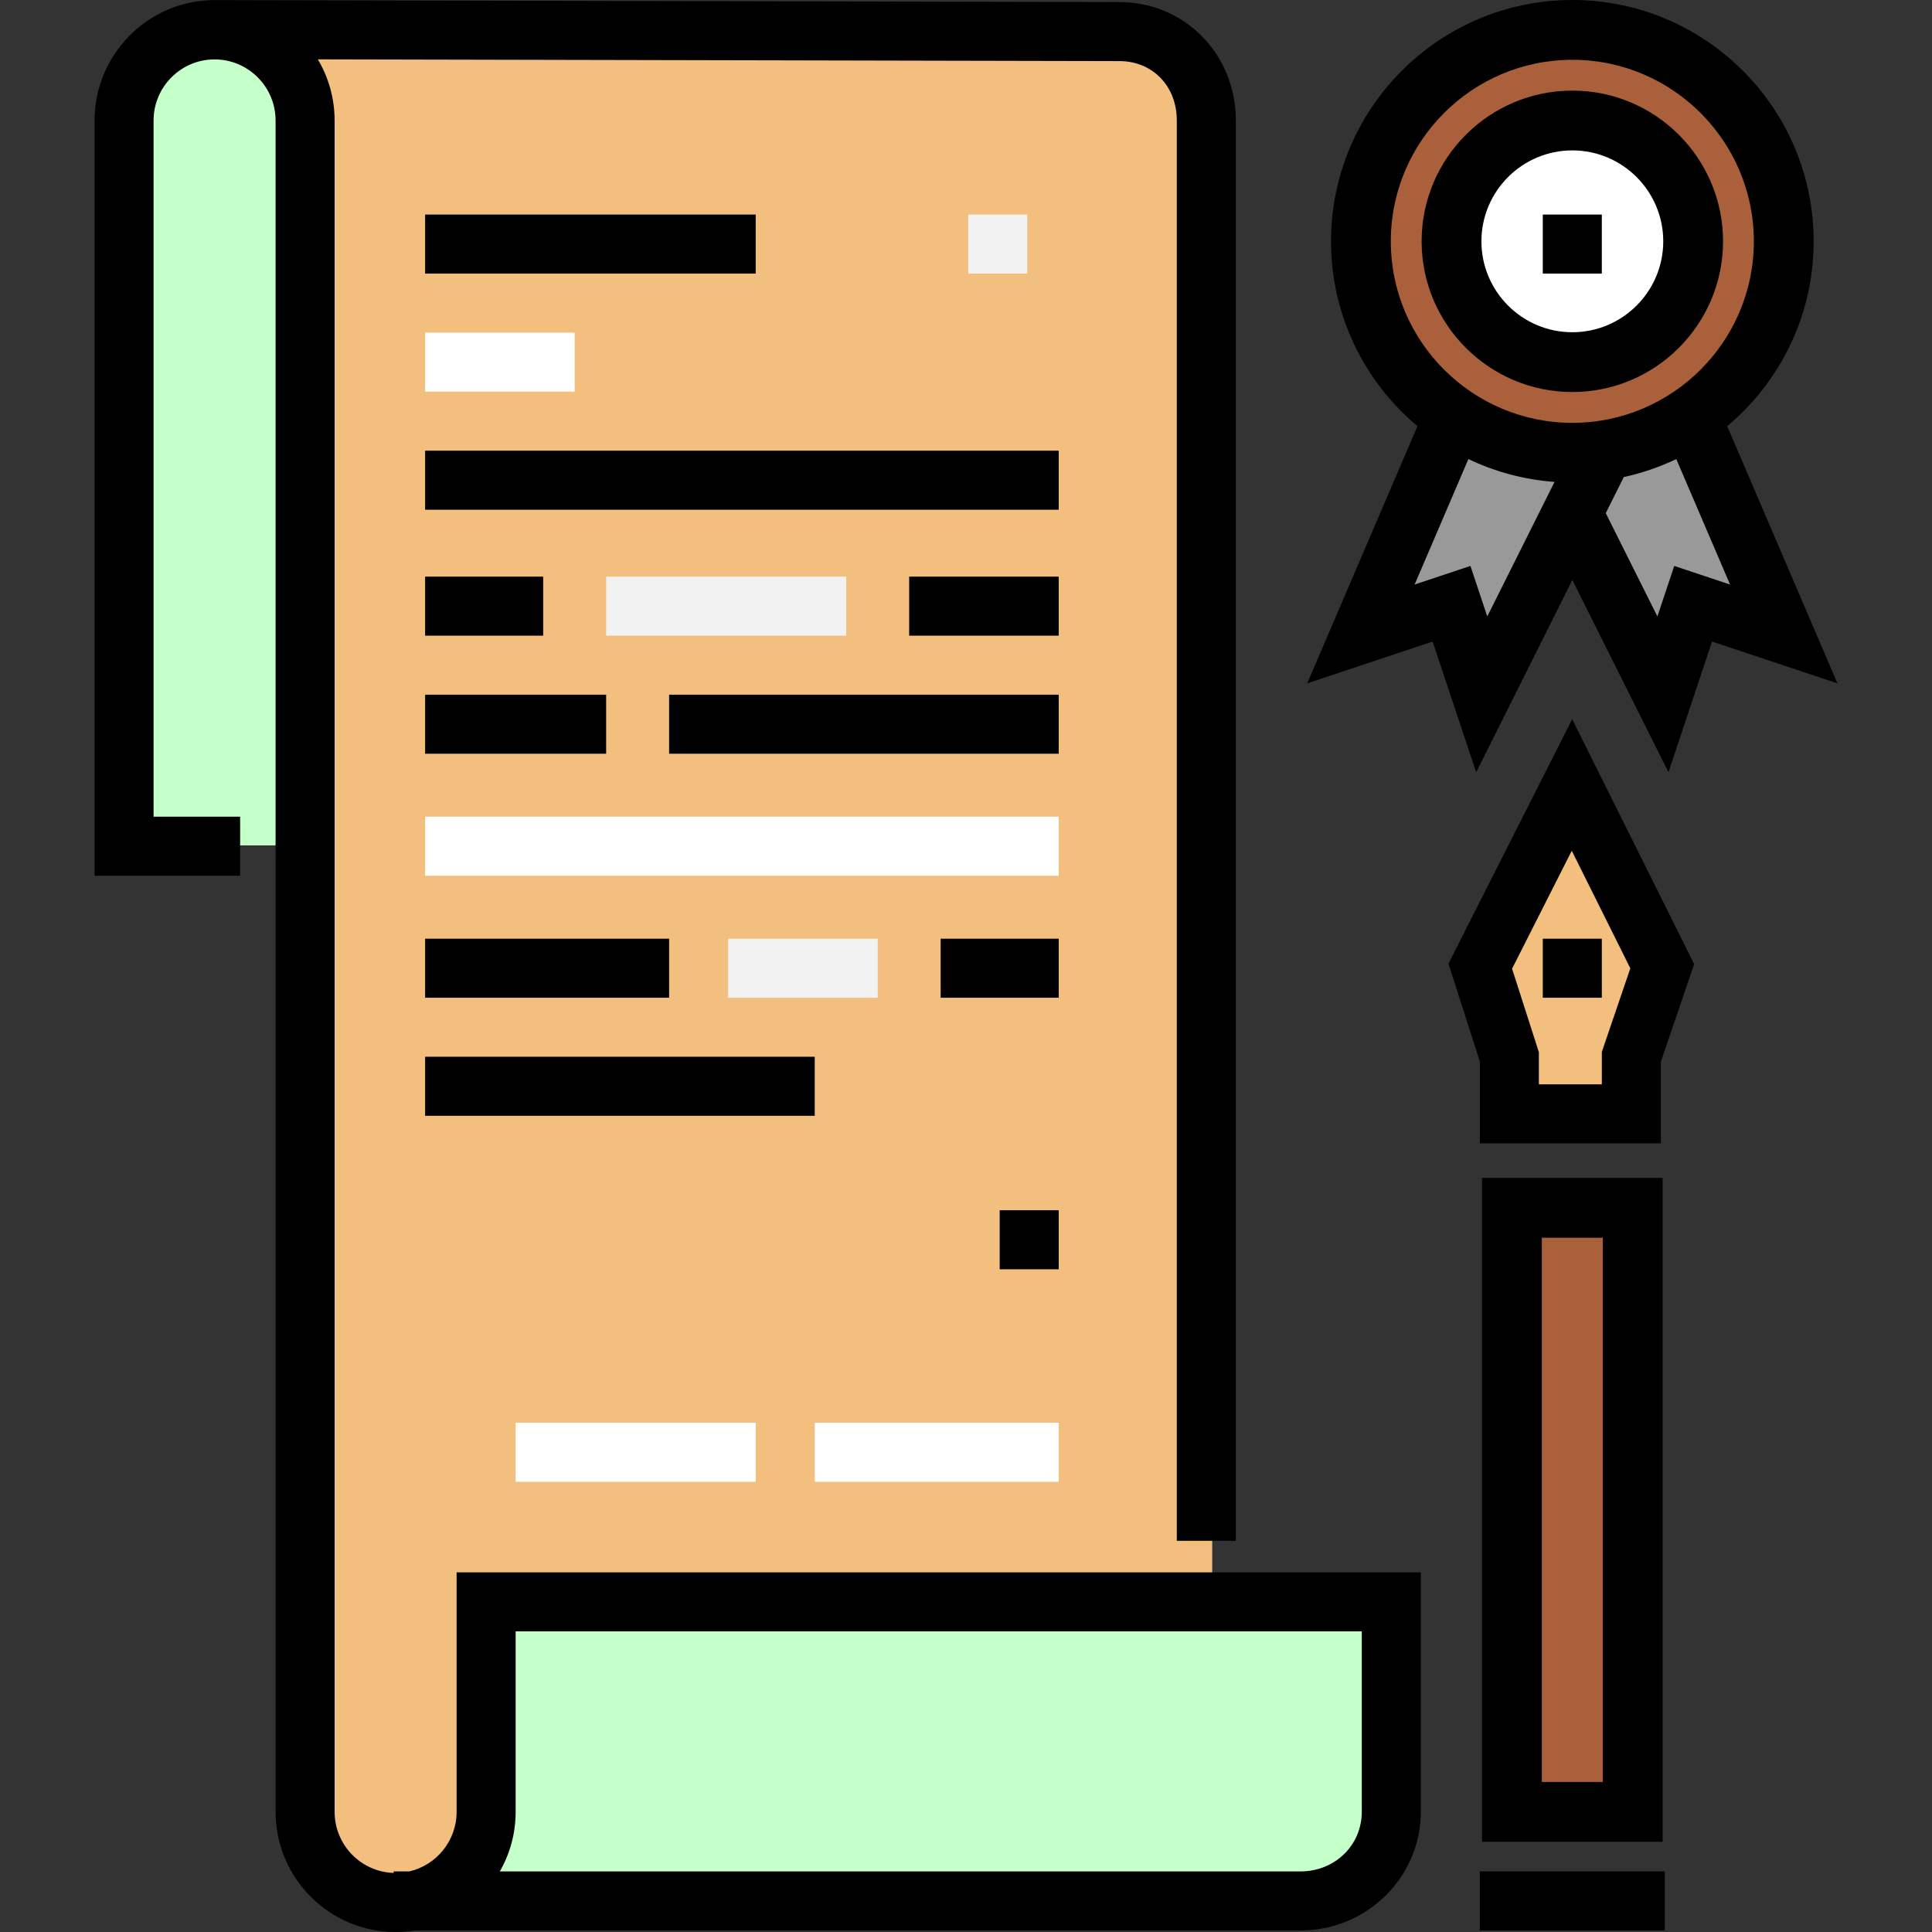 <?xml version="1.0" encoding="iso-8859-1"?>
<!-- Generator: Adobe Illustrator 19.0.0, SVG Export Plug-In . SVG Version: 6.00 Build 0)  -->
<svg version="1.1" id="Layer_1" xmlns="http://www.w3.org/2000/svg" xmlns:xlink="http://www.w3.org/1999/xlink" x="0px" y="0px"
	 viewBox="0 0 512 512" style="enable-background:new 0 0 512 512;" xml:space="preserve">
<rect x="0" y="0" width="512" height="512" fill="#333333" stroke="none"/>
<g>
	<polyline style="fill:#999999;" points="384.669,111.976 360.656,168.005 384.669,160 392.672,184.013 424.69,119.981 	"/>
	<polyline style="fill:#999999;" points="448.702,111.976 472.714,168.005 448.702,160 440.698,184.013 416.685,135.989 	"/>
</g>
<circle style="fill:#FFFFFF;" cx="416.688" cy="63.953" r="32.016"/>
<path style="fill:#AA603B;" d="M416.685,7.922c-30.943,0-56.029,25.085-56.029,56.029c0,30.943,25.085,56.029,56.029,56.029
	s56.029-25.085,56.029-56.029C472.714,33.007,447.629,7.922,416.685,7.922z M416.685,95.968c-17.682,0-32.016-14.334-32.016-32.016
	s14.334-32.016,32.016-32.016s32.016,14.334,32.016,32.016S434.367,95.968,416.685,95.968z"/>
<polygon style="fill:#F2BF7E;" points="432.847,295.699 432.847,280.062 440.774,256.051 416.724,208.026 392.611,256.051 
	400.515,280.062 400.515,295.699 "/>
<rect x="400.679" y="320.08" style="fill:#AA603B;" width="32.016" height="160.082"/>
<path style="fill:#F2BF7E;" d="M81.374,480.166c0,13.262,10.204,24.013,23.466,24.013s23.466-10.751,23.466-24.013v-56.185h192.945
	V31.935c0-13.262-11.366-24.089-24.628-24.089H56.5c13.262,0,24.874,10.827,24.874,24.089V480.166z"/>
<g>
	<path style="fill:#C5FFCA;" d="M128.537,424.137h240.124v60.157c0,10.982-8.903,19.884-19.884,19.884H96.52l14.276-3.569
		c10.426-2.606,17.742-11.975,17.742-22.723v-53.749H128.537z"/>
	<path style="fill:#C5FFCA;" d="M80.511,224.034H32.487V31.935c0-13.261,10.751-24.013,24.013-24.013l0,0
		c13.262,0,24.013,10.751,24.013,24.013v192.099H80.511z"/>
</g>
<path d="M121.006,416.681v63.485c0,7.678-5.365,14.126-12.538,15.779h-4.149v0.403c-8.673-0.277-15.644-7.429-15.644-16.182V31.935
	c0-5.916-1.626-11.456-4.446-16.206l212.394,0.461c8.832,0,15.242,6.622,15.242,15.745v376.402h15.644V31.935
	c0-17.601-13.567-31.39-30.869-31.39L56.515,0.024l0,0c-17.378,0.189-31.46,14.474-31.46,31.911V232.08h38.589v-15.644H40.699
	v-184.5c0-8.928,7.252-16.191,16.166-16.191S73.03,23.007,73.03,31.935v448.231C73.03,497.72,87.301,512,104.84,512
	c1.74,0,3.449-0.141,5.113-0.411h234.694c17.578,0,31.88-14.096,31.88-31.423v-63.485L121.006,416.681L121.006,416.681z
	 M360.883,480.166c0,8.848-7.132,15.779-16.236,15.779H132.461c2.665-4.654,4.19-10.041,4.19-15.779v-47.841h224.233v47.841H360.883
	z"/>
<rect x="256.586" y="56.861" style="fill:#F2F2F2;" width="15.644" height="15.644"/>
<rect x="112.659" y="56.861" width="87.607" height="15.644"/>
<rect x="112.659" y="88.15" style="fill:#FFFFFF;" width="39.632" height="15.644"/>
<rect x="112.659" y="119.438" width="167.914" height="15.644"/>
<rect x="112.659" y="152.812" width="31.288" height="15.644"/>
<rect x="160.635" y="152.812" style="fill:#F2F2F2;" width="63.62" height="15.644"/>
<rect x="240.941" y="152.812" width="39.632" height="15.644"/>
<rect x="177.322" y="184.101" width="103.252" height="15.644"/>
<rect x="112.659" y="184.101" width="47.976" height="15.644"/>
<rect x="112.659" y="216.432" style="fill:#FFFFFF;" width="167.914" height="15.644"/>
<rect x="249.285" y="248.764" width="31.288" height="15.644"/>
<rect x="192.966" y="248.764" style="fill:#F2F2F2;" width="39.632" height="15.644"/>
<rect x="112.659" y="248.764" width="64.663" height="15.644"/>
<rect x="112.659" y="280.052" width="103.252" height="15.644"/>
<g>
	<rect x="136.647" y="377.046" style="fill:#FFFFFF;" width="63.62" height="15.644"/>
	<rect x="215.911" y="377.046" style="fill:#FFFFFF;" width="64.663" height="15.644"/>
</g>
<rect x="264.929" y="320.727" width="15.644" height="15.644"/>
<path d="M440.616,488.088h-47.862V312.161h47.862V488.088z M408.6,472.244h16.17V328.006H408.6V472.244z"/>
<path d="M440.147,303h-47.976v-21.712l-8.316-25.905l32.793-64.789l32.32,64.891l-8.822,25.875V303H440.147z M407.816,287.356
	h16.687v-8.59l7.553-22.15l-15.519-31.158l-15.824,31.26l7.102,22.121V287.356z"/>
<rect x="392.169" y="495.942" width="49.018" height="15.644"/>
<rect x="408.856" y="248.764" width="15.644" height="15.644"/>
<path d="M416.685,103.89c-22.022,0-39.94-17.917-39.94-39.939s17.918-39.939,39.94-39.939s39.94,17.917,39.94,39.939
	C456.625,85.974,438.707,103.89,416.685,103.89z M416.685,39.857c-13.285,0-24.094,10.808-24.094,24.094
	c0,13.285,10.808,24.094,24.094,24.094c13.285,0,24.094-10.809,24.094-24.094S429.97,39.857,416.685,39.857z"/>
<rect x="408.856" y="56.861" width="15.644" height="15.644"/>
<path d="M457.734,112.94c13.988-11.74,22.902-29.34,22.902-48.989c0-35.262-28.688-63.95-63.951-63.95
	c-35.262,0-63.951,28.688-63.951,63.951c0,19.648,8.914,37.248,22.902,48.989l-29.211,68.16l33.232-11.078l11.547,34.641
	l25.48-50.959l25.48,50.959l11.547-34.641l33.232,11.078L457.734,112.94z M368.579,63.951c0-26.526,21.58-48.106,48.106-48.106
	s48.106,21.581,48.106,48.106c0,26.526-21.58,48.107-48.106,48.107S368.579,90.478,368.579,63.951z M389.68,149.98l-14.792,4.93
	l14.252-33.253c7.001,3.356,14.709,5.458,22.828,6.053l-17.827,35.653L389.68,149.98z M443.691,149.98l-4.461,13.383l-13.688-27.374
	l4.783-9.565c4.862-1.061,9.523-2.666,13.906-4.766l14.252,33.253L443.691,149.98z"/>
<g>
</g>
<g>
</g>
<g>
</g>
<g>
</g>
<g>
</g>
<g>
</g>
<g>
</g>
<g>
</g>
<g>
</g>
<g>
</g>
<g>
</g>
<g>
</g>
<g>
</g>
<g>
</g>
<g>
</g>
</svg>
